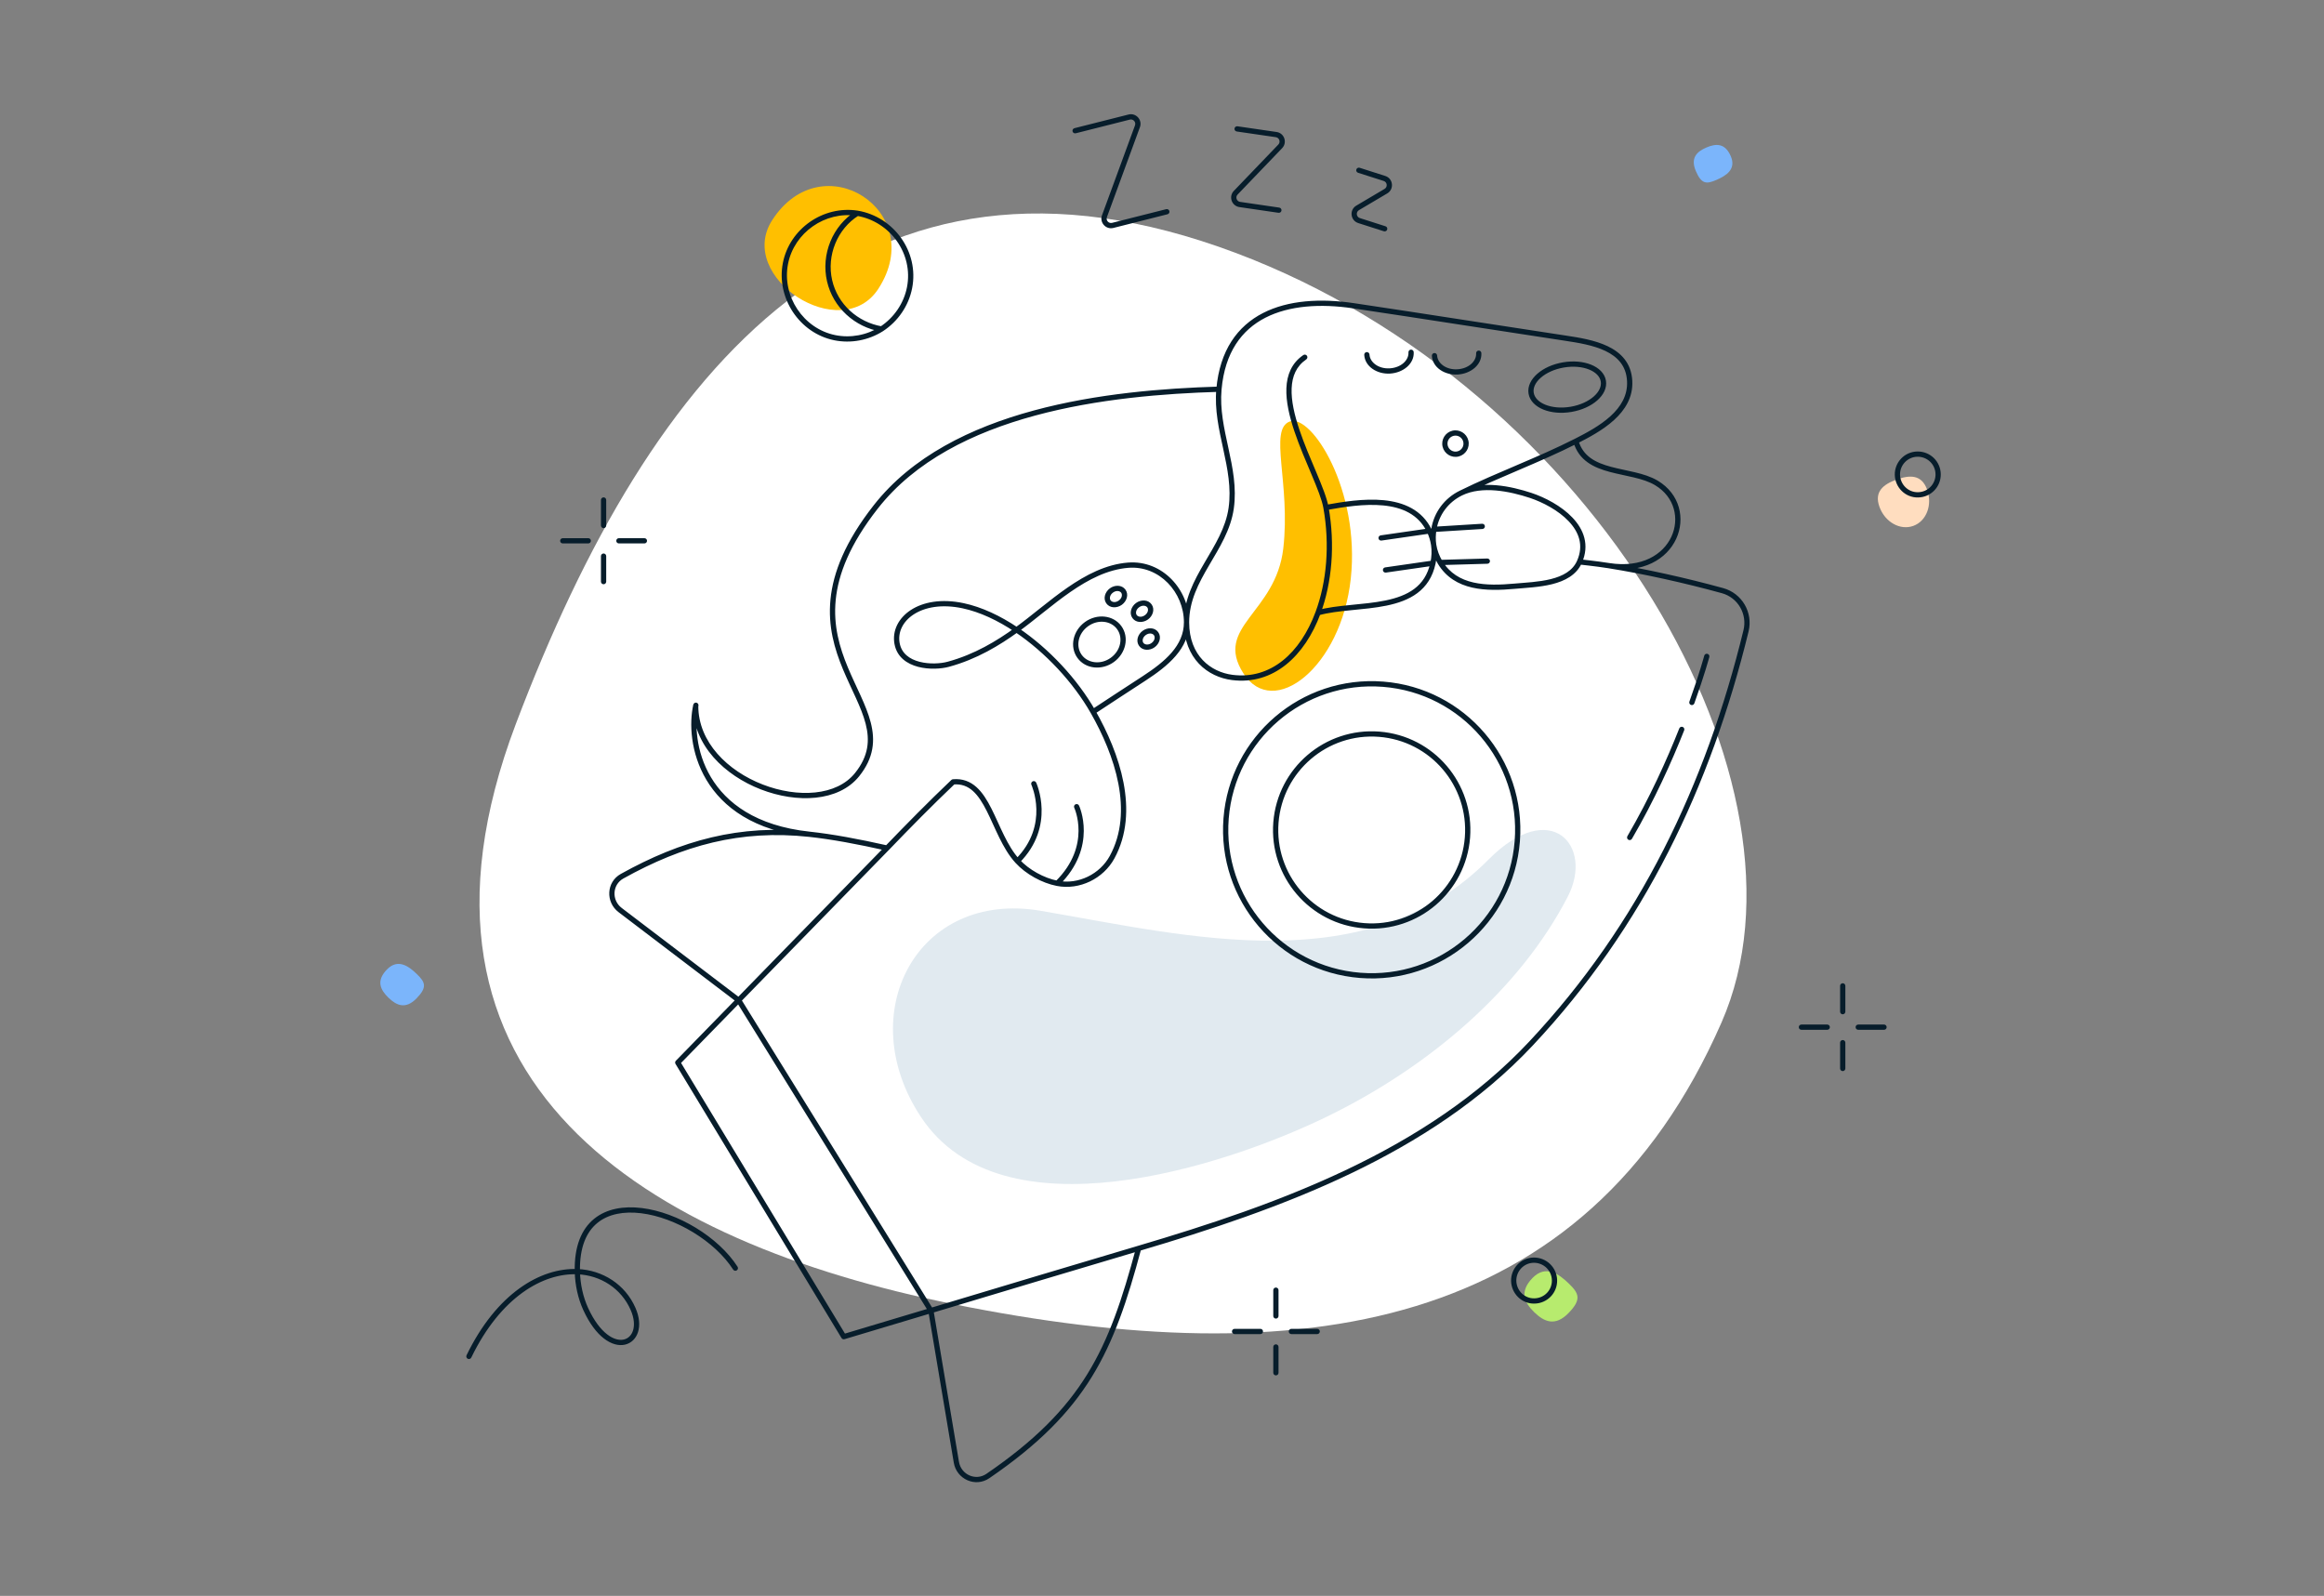 <svg width="664" height="456" viewBox="0 0 664 456" fill="none" xmlns="http://www.w3.org/2000/svg">
<rect x="0" y="0" width="664" height="456" fill="#808080" stroke="none"/>
<g clip-path="url(#clip0_11795_46634)">
<path d="M352.98 72.234C246.553 32.252 186.279 104.113 147.376 206.875C108.473 309.637 185.307 355.031 272.436 372.641C371.108 392.585 452.95 380.982 491.868 292.142C521.372 224.794 456.279 111.04 352.98 72.234Z" fill="white"/>
<path d="M368.517 120.432C362.382 122.707 368.795 138.116 366.655 156.705C364.514 175.294 346.717 179.038 355.256 192.4C363.796 205.764 383.192 190.696 385.938 165.333C388.684 139.971 374.652 118.156 368.517 120.432Z" fill="#FFBF00"/>
<path d="M250.992 82.466C240.459 98.803 210.102 79.23 220.635 62.894C234.913 40.748 265.27 60.32 250.992 82.466Z" fill="#FFBF00"/>
<path d="M437.856 365.174C434.055 369.083 435.519 372.19 438.363 374.955C441.206 377.72 444.353 379.095 448.154 375.185C451.955 371.276 451.113 369.557 448.269 366.792C445.425 364.028 441.657 361.264 437.856 365.174Z" fill="#B7EB6E"/>
<path d="M550.606 139.9C549.026 135.537 545.628 135.673 541.868 137.034C538.108 138.396 535.41 140.466 536.99 144.83C538.569 149.193 542.898 151.627 546.658 150.266C550.418 148.905 552.186 144.264 550.606 139.9Z" fill="#FFDDBF"/>
<path d="M110.554 277.017C107.426 280.234 108.63 282.792 110.971 285.067C113.311 287.342 115.901 288.474 119.029 285.257C122.157 282.039 121.464 280.624 119.123 278.349C116.783 276.074 113.682 273.8 110.554 277.017Z" fill="#7BB5FB"/>
<path d="M494.511 44.633C492.885 40.849 490.293 40.969 487.54 42.151C484.787 43.334 482.916 45.131 484.541 48.916C486.167 52.7 487.61 52.611 490.363 51.428C493.116 50.246 496.136 48.418 494.511 44.633Z" fill="#7BB5FB"/>
<path d="M263.173 319.228C286.282 354.016 349.681 333.324 378.787 319.228C408.495 304.841 434.337 282.539 447.948 256.175C455.449 241.647 443.047 227.716 425.33 245.571C390.612 280.563 340.174 267.59 297.379 260.254C262.138 254.214 243.388 289.445 263.173 319.228Z" fill="#E1EAF0"/>
<path d="M410.607 101.584C410.585 101.171 410.232 100.853 409.818 100.876C409.404 100.898 409.087 101.251 409.109 101.665L410.607 101.584ZM423.249 100.879C423.226 100.465 422.873 100.148 422.459 100.171C422.046 100.193 421.728 100.547 421.751 100.96L423.249 100.879ZM391.283 101.31C391.261 100.897 390.908 100.579 390.494 100.601C390.081 100.623 389.763 100.976 389.785 101.39L391.283 101.31ZM403.915 100.604C403.891 100.191 403.536 99.875 403.122 99.899C402.709 99.923 402.393 100.278 402.417 100.691L403.915 100.604ZM348.272 111.211L349.019 111.28L349.019 111.278L348.272 111.211ZM250.213 144.846L250.804 145.309L250.213 144.846ZM244.878 221.349L245.462 221.819L245.462 221.818L244.878 221.349ZM199.511 201.677C199.511 201.263 199.175 200.927 198.761 200.927C198.346 200.927 198.011 201.263 198.011 201.677H199.511ZM199.553 201.681C199.645 201.277 199.393 200.875 198.989 200.782C198.586 200.69 198.183 200.942 198.091 201.346L199.553 201.681ZM231.212 238.373L231.292 237.628L231.212 238.373ZM270.929 189.81L270.733 189.086L270.929 189.81ZM256.3 183.861L257.038 183.726L256.3 183.861ZM275.169 173.08L275.013 173.814L275.169 173.08ZM317.75 244.913L318.408 245.272L317.75 244.913ZM272.331 223.406L272.267 222.658C272.097 222.673 271.937 222.745 271.814 222.863L272.331 223.406ZM417.381 140.897L417.712 141.57L417.381 140.897ZM447.173 96.612L447.061 97.353L447.173 96.612ZM386.654 87.356L386.764 86.614L386.764 86.614L386.654 87.356ZM351.771 145.211L352.513 145.316L351.771 145.211ZM352.075 193.573L352.169 192.829L352.075 193.573ZM373.217 102.696C373.559 102.462 373.647 101.995 373.413 101.653C373.18 101.311 372.713 101.223 372.371 101.457L373.217 102.696ZM322.336 161.497L322.395 162.245L322.336 161.497ZM437.356 141.566L437.594 140.855L437.592 140.854L437.356 141.566ZM473.264 137.996L473.649 137.352L473.264 137.996ZM459.623 161.618L459.505 162.359L459.623 161.618ZM437.47 112.361L438.209 112.236L437.47 112.361ZM448.858 116.964L448.733 116.224L448.858 116.964ZM458.097 108.873L458.837 108.748L458.097 108.873ZM446.709 104.27L446.584 103.531L446.709 104.27ZM308.289 230.175C308.113 229.8 307.667 229.639 307.292 229.815C306.917 229.991 306.756 230.438 306.932 230.813L308.289 230.175ZM394.489 152.973C394.079 153.033 393.795 153.413 393.854 153.823C393.913 154.233 394.294 154.517 394.704 154.458L394.489 152.973ZM423.553 151.151C423.966 151.126 424.281 150.77 424.255 150.356C424.229 149.943 423.874 149.629 423.46 149.654L423.553 151.151ZM395.755 162.125C395.345 162.184 395.061 162.564 395.12 162.974C395.179 163.384 395.559 163.669 395.969 163.61L395.755 162.125ZM424.974 161.084C425.388 161.073 425.714 160.727 425.703 160.313C425.691 159.899 425.345 159.573 424.931 159.585L424.974 161.084ZM412.904 127.481L413.632 127.302L412.904 127.481ZM416.576 129.707L416.755 130.435L416.576 129.707ZM418.798 126.033L419.527 125.854L418.798 126.033ZM415.126 123.806L415.305 124.535L415.126 123.806ZM296.05 223.62C295.876 223.244 295.43 223.08 295.054 223.254C294.678 223.428 294.514 223.873 294.688 224.249L296.05 223.62ZM290.695 246.048L290.141 246.554L290.695 246.048ZM388.469 47.937C388.074 47.81 387.652 48.028 387.526 48.422C387.4 48.817 387.617 49.239 388.012 49.365L388.469 47.937ZM395.396 66.082C395.79 66.209 396.212 65.991 396.339 65.597C396.465 65.202 396.247 64.78 395.853 64.654L395.396 66.082ZM353.566 36.085C353.156 36.026 352.775 36.309 352.715 36.719C352.656 37.129 352.94 37.51 353.349 37.57L353.566 36.085ZM365.285 60.802C365.695 60.862 366.076 60.578 366.136 60.169C366.196 59.759 365.912 59.378 365.502 59.318L365.285 60.802ZM306.986 36.627C306.584 36.729 306.341 37.137 306.442 37.538C306.544 37.94 306.952 38.183 307.353 38.082L306.986 36.627ZM333.568 61.224C333.969 61.123 334.213 60.715 334.111 60.313C334.01 59.912 333.602 59.669 333.2 59.77L333.568 61.224ZM389.768 264.516L389.826 263.769L389.768 264.516ZM253.442 242.321L253.979 242.845L253.982 242.841L253.442 242.321ZM193.646 303.613L193.11 303.089C192.871 303.334 192.828 303.709 193.005 304.002L193.646 303.613ZM451.267 160.556L450.582 160.251L451.267 160.556ZM241.075 381.935L240.433 382.323C240.61 382.616 240.962 382.751 241.29 382.653L241.075 381.935ZM437.451 298.147L437.999 298.66L437.451 298.147ZM251.866 94.003L252.267 94.637L252.277 94.63L251.866 94.003ZM244.959 60.934L245.085 60.195L245.075 60.193L244.959 60.934ZM173.202 142.865C173.202 142.451 172.866 142.115 172.452 142.115C172.038 142.115 171.702 142.451 171.702 142.865H173.202ZM171.702 150.155C171.702 150.569 172.038 150.905 172.452 150.905C172.866 150.905 173.202 150.569 173.202 150.155H171.702ZM173.202 158.902C173.202 158.487 172.866 158.152 172.452 158.152C172.038 158.152 171.702 158.487 171.702 158.902H173.202ZM171.702 166.191C171.702 166.605 172.038 166.941 172.452 166.941C172.866 166.941 173.202 166.605 173.202 166.191H171.702ZM184.115 155.278C184.529 155.278 184.865 154.942 184.865 154.528C184.865 154.114 184.529 153.778 184.115 153.778V155.278ZM176.825 153.778C176.411 153.778 176.075 154.114 176.075 154.528C176.075 154.942 176.411 155.278 176.825 155.278V153.778ZM168.078 155.278C168.493 155.278 168.828 154.942 168.828 154.528C168.828 154.114 168.493 153.778 168.078 153.778V155.278ZM160.789 153.778C160.375 153.778 160.039 154.114 160.039 154.528C160.039 154.942 160.375 155.278 160.789 155.278V153.778ZM527.244 281.697C527.244 281.283 526.908 280.947 526.494 280.947C526.08 280.947 525.744 281.283 525.744 281.697H527.244ZM525.744 289.074C525.744 289.488 526.08 289.824 526.494 289.824C526.908 289.824 527.244 289.488 527.244 289.074H525.744ZM527.244 297.926C527.244 297.512 526.908 297.176 526.494 297.176C526.08 297.176 525.744 297.512 525.744 297.926H527.244ZM525.744 305.303C525.744 305.717 526.08 306.053 526.494 306.053C526.908 306.053 527.244 305.717 527.244 305.303H525.744ZM538.297 294.25C538.711 294.25 539.047 293.915 539.047 293.5C539.047 293.086 538.711 292.75 538.297 292.75V294.25ZM530.92 292.75C530.506 292.75 530.17 293.086 530.17 293.5C530.17 293.915 530.506 294.25 530.92 294.25V292.75ZM522.068 294.25C522.482 294.25 522.818 293.915 522.818 293.5C522.818 293.086 522.482 292.75 522.068 292.75V294.25ZM514.691 292.75C514.277 292.75 513.941 293.086 513.941 293.5C513.941 293.915 514.277 294.25 514.691 294.25V292.75ZM365.292 368.645C365.292 368.231 364.957 367.895 364.542 367.895C364.128 367.895 363.792 368.231 363.792 368.645H365.292ZM363.792 376.022C363.792 376.436 364.128 376.772 364.542 376.772C364.957 376.772 365.292 376.436 365.292 376.022H363.792ZM365.292 384.874C365.292 384.46 364.957 384.124 364.542 384.124C364.128 384.124 363.792 384.46 363.792 384.874H365.292ZM363.792 392.251C363.792 392.665 364.128 393.001 364.542 393.001C364.957 393.001 365.292 392.665 365.292 392.251H363.792ZM376.345 381.198C376.76 381.198 377.095 380.862 377.095 380.448C377.095 380.034 376.76 379.698 376.345 379.698V381.198ZM368.969 379.698C368.554 379.698 368.219 380.034 368.219 380.448C368.219 380.862 368.554 381.198 368.969 381.198V379.698ZM360.116 381.198C360.531 381.198 360.866 380.862 360.866 380.448C360.866 380.034 360.531 379.698 360.116 379.698V381.198ZM352.74 379.698C352.325 379.698 351.99 380.034 351.99 380.448C351.99 380.862 352.325 381.198 352.74 381.198V379.698ZM438.203 360.073L438.196 359.323L438.192 359.323L438.203 360.073ZM432.485 365.987L431.735 365.997L431.735 366.004L432.485 365.987ZM438.399 371.734L438.388 370.984L438.381 370.984L438.399 371.734ZM547.821 129.758L547.809 129.008H547.809L547.821 129.758ZM542.118 135.664L541.368 135.676L541.368 135.682L542.118 135.664ZM548.025 141.392L548.013 140.642L548.007 140.642L548.025 141.392ZM167.331 374.007L166.649 374.319L167.331 374.007ZM133.301 387.249C133.121 387.622 133.277 388.071 133.65 388.251C134.023 388.431 134.471 388.276 134.652 387.903L133.301 387.249ZM209.47 362.762C209.694 363.111 210.158 363.211 210.506 362.987C210.854 362.763 210.955 362.299 210.731 361.951L209.47 362.762ZM238.495 96.489L238.644 95.754L238.495 96.489ZM259.872 82.211L259.136 82.067L259.872 82.211ZM224.411 75.286L223.674 75.143L224.411 75.286ZM180.877 374.007L180.19 374.308L180.877 374.007ZM312.304 203.387L311.653 203.758L312.304 203.387ZM326.925 193.822L326.515 193.194L326.925 193.822ZM408.407 151.721L409.083 151.397L408.407 151.721ZM432.732 167.503L432.8 168.25L432.732 167.503ZM465.62 108.873L466.369 108.834L465.62 108.873ZM488.375 187.744C488.482 187.344 488.245 186.932 487.844 186.825C487.444 186.718 487.033 186.955 486.926 187.355L488.375 187.744ZM464.972 238.922C464.764 239.28 464.885 239.739 465.242 239.948C465.6 240.156 466.059 240.035 466.268 239.678L464.972 238.922ZM481.191 208.684C481.344 208.299 481.155 207.863 480.77 207.71C480.385 207.558 479.949 207.746 479.796 208.132L481.191 208.684ZM482.686 200.471C482.547 200.86 482.749 201.29 483.139 201.43C483.529 201.57 483.958 201.367 484.098 200.977L482.686 200.471ZM177.734 250.369L177.369 249.714L177.734 250.369ZM177.179 260.037L176.725 260.634L177.179 260.037ZM395.566 50.994L395.795 50.28L395.566 50.994ZM395.975 54.62L396.357 55.266L395.975 54.62ZM388.303 63.027L388.075 63.741L388.303 63.027ZM387.894 59.401L387.512 58.755L387.894 59.401ZM364.628 38.454L364.736 37.712L364.628 38.454ZM365.782 41.819L366.323 42.338L365.782 41.819ZM498.864 180.251L499.593 180.428L498.864 180.251ZM322.621 33.45L322.438 32.723L322.621 33.45ZM324.989 36.078L324.285 35.819L324.989 36.078ZM282.249 421.751L281.825 421.132L282.249 421.751ZM273.25 417.817L273.989 417.692L273.25 417.817ZM315.562 61.775L316.266 62.033L315.562 61.775ZM409.109 101.665C409.289 105.004 412.76 107.242 416.497 107.016L416.407 105.519C413.158 105.715 410.726 103.787 410.607 101.584L409.109 101.665ZM416.497 107.016C420.222 106.791 423.431 104.232 423.249 100.879L421.751 100.96C421.871 103.17 419.669 105.322 416.407 105.519L416.497 107.016ZM389.785 101.39C389.962 104.719 393.434 106.968 397.163 106.744L397.073 105.247C393.835 105.441 391.399 103.504 391.283 101.31L389.785 101.39ZM397.163 106.744C400.875 106.522 404.109 103.959 403.915 100.604L402.417 100.691C402.545 102.894 400.328 105.052 397.073 105.247L397.163 106.744ZM244.293 220.879C241.669 224.145 237.606 225.944 232.896 226.433C228.187 226.922 222.89 226.092 217.914 224.16C207.92 220.281 199.511 212.101 199.511 201.677H198.011C198.011 212.982 207.091 221.568 217.372 225.559C222.533 227.562 228.069 228.442 233.051 227.925C238.033 227.407 242.518 225.483 245.462 221.819L244.293 220.879ZM249.623 144.384C241.47 154.788 238.038 163.59 237.28 171.283C236.522 178.976 238.446 185.473 240.844 191.238C242.038 194.106 243.367 196.832 244.529 199.396C245.7 201.979 246.712 204.419 247.326 206.803C247.938 209.18 248.148 211.478 247.731 213.779C247.315 216.075 246.267 218.42 244.293 220.879L245.462 221.818C247.572 219.19 248.741 216.619 249.207 214.046C249.673 211.477 249.428 208.952 248.778 206.429C248.13 203.913 247.073 201.374 245.895 198.777C244.709 196.16 243.412 193.503 242.229 190.661C239.876 185.005 238.049 178.773 238.773 171.43C239.496 164.088 242.779 155.549 250.804 145.309L249.623 144.384ZM348.25 110.462C332.461 110.926 313.287 112.435 295.335 117.3C277.39 122.162 260.582 130.4 249.623 144.384L250.804 145.309C261.481 131.685 277.935 123.569 295.728 118.747C313.513 113.928 332.55 112.424 348.294 111.961L348.25 110.462ZM198.091 201.346C196.896 206.55 197.229 215.13 201.837 222.852C206.47 230.616 215.37 237.424 231.132 239.119L231.292 237.628C215.939 235.976 207.487 229.393 203.125 222.083C198.738 214.732 198.434 206.555 199.553 201.681L198.091 201.346ZM270.733 189.086C268.759 189.621 265.546 189.828 262.705 189.087C259.878 188.349 257.587 186.732 257.038 183.726L255.563 183.995C256.256 187.798 259.193 189.721 262.327 190.539C265.447 191.353 268.927 191.13 271.125 190.534L270.733 189.086ZM257.038 183.726C256.481 180.672 257.927 177.6 261.053 175.561C264.182 173.521 268.997 172.534 275.013 173.814L275.325 172.347C269.007 171.003 263.766 172.002 260.234 174.305C256.699 176.61 254.878 180.24 255.563 183.995L257.038 183.726ZM275.013 173.814C279.942 174.863 285.088 177.272 290.03 180.594L290.867 179.349C285.814 175.952 280.492 173.446 275.325 172.347L275.013 173.814ZM290.01 179.363C284.798 183.118 278.475 186.989 270.733 189.086L271.125 190.534C279.117 188.369 285.609 184.382 290.887 180.58L290.01 179.363ZM347.525 111.143C346.983 117.075 348.302 122.79 349.509 128.361C350.725 133.973 351.831 139.45 351.028 145.105L352.513 145.316C353.359 139.358 352.186 133.631 350.975 128.044C349.756 122.416 348.502 116.939 349.019 111.28L347.525 111.143ZM436.73 112.486C437.086 114.591 438.773 116.146 440.969 117.033C443.178 117.926 446.02 118.204 448.983 117.703L448.733 116.224C445.999 116.686 443.444 116.416 441.531 115.643C439.605 114.864 438.446 113.636 438.209 112.236L436.73 112.486ZM448.983 117.703C451.945 117.202 454.538 116.005 456.33 114.436C458.112 112.875 459.193 110.853 458.837 108.748L457.358 108.998C457.595 110.398 456.904 111.939 455.342 113.307C453.79 114.666 451.466 115.762 448.733 116.224L448.983 117.703ZM458.837 108.748C458.48 106.642 456.794 105.088 454.598 104.2C452.388 103.308 449.546 103.03 446.584 103.531L446.834 105.01C449.568 104.547 452.123 104.818 454.036 105.591C455.961 106.369 457.121 107.598 457.358 108.998L458.837 108.748ZM446.584 103.531C443.622 104.032 441.029 105.228 439.237 106.798C437.455 108.358 436.374 110.381 436.73 112.486L438.209 112.236C437.972 110.836 438.662 109.295 440.225 107.927C441.776 106.568 444.1 105.472 446.834 105.01L446.584 103.531ZM307.611 230.494C306.932 230.813 306.932 230.812 306.931 230.812C306.931 230.812 306.931 230.812 306.931 230.812C306.931 230.812 306.931 230.812 306.931 230.812C306.931 230.812 306.932 230.813 306.933 230.815C306.934 230.818 306.937 230.824 306.941 230.833C306.949 230.85 306.961 230.878 306.977 230.916C307.009 230.992 307.057 231.108 307.114 231.262C307.23 231.57 307.387 232.028 307.543 232.612C307.856 233.783 308.166 235.454 308.151 237.447C308.122 241.414 306.806 246.695 301.553 251.87L302.606 252.939C308.17 247.457 309.619 241.782 309.651 237.458C309.667 235.305 309.332 233.498 308.992 232.225C308.822 231.588 308.65 231.083 308.519 230.734C308.453 230.56 308.398 230.424 308.358 230.33C308.338 230.283 308.322 230.246 308.31 230.22C308.304 230.207 308.3 230.197 308.296 230.189C308.294 230.186 308.293 230.183 308.292 230.18C308.291 230.179 308.291 230.178 308.29 230.177C308.29 230.177 308.29 230.176 308.29 230.176C308.29 230.175 308.289 230.175 307.611 230.494ZM412.175 127.66C412.674 129.691 414.724 130.934 416.755 130.435L416.397 128.979C415.172 129.28 413.934 128.53 413.632 127.302L412.175 127.66ZM416.755 130.435C418.785 129.937 420.025 127.885 419.527 125.854L418.07 126.212C418.372 127.44 417.622 128.678 416.397 128.979L416.755 130.435ZM419.527 125.854C419.028 123.823 416.978 122.579 414.947 123.078L415.305 124.535C416.53 124.234 417.768 124.984 418.07 126.212L419.527 125.854ZM414.947 123.078C412.916 123.577 411.676 125.629 412.175 127.66L413.632 127.302C413.33 126.074 414.08 124.835 415.305 124.535L414.947 123.078ZM295.369 223.935C294.688 224.249 294.688 224.249 294.688 224.249C294.688 224.249 294.688 224.248 294.688 224.248C294.688 224.248 294.688 224.248 294.688 224.249C294.688 224.249 294.689 224.25 294.69 224.252C294.691 224.256 294.694 224.263 294.699 224.273C294.707 224.292 294.72 224.322 294.737 224.362C294.772 224.444 294.823 224.568 294.885 224.732C295.008 225.06 295.177 225.544 295.349 226.159C295.694 227.391 296.052 229.137 296.103 231.189C296.203 235.279 295.087 240.595 290.165 245.518L291.225 246.578C296.491 241.313 297.711 235.572 297.602 231.152C297.548 228.95 297.164 227.078 296.794 225.755C296.608 225.093 296.425 224.566 296.288 224.202C296.219 224.019 296.161 223.877 296.119 223.779C296.099 223.73 296.082 223.692 296.07 223.666C296.064 223.652 296.06 223.642 296.056 223.634C296.055 223.63 296.053 223.627 296.052 223.625C296.052 223.624 296.051 223.623 296.051 223.622C296.05 223.621 296.05 223.621 296.05 223.621C296.05 223.62 296.05 223.62 295.369 223.935ZM317.371 187.948C314.512 190.014 310.808 189.536 309.054 187.11L307.839 187.989C310.163 191.203 314.843 191.626 318.249 189.164L317.371 187.948ZM309.054 187.11C307.3 184.684 308.008 181.017 310.866 178.95L309.987 177.735C306.58 180.197 305.515 184.774 307.839 187.989L309.054 187.11ZM310.866 178.95C313.724 176.884 317.428 177.362 319.182 179.788L320.398 178.91C318.074 175.695 313.393 175.272 309.987 177.735L310.866 178.95ZM319.182 179.788C320.936 182.215 320.229 185.882 317.371 187.948L318.249 189.164C321.656 186.701 322.721 182.124 320.398 178.91L319.182 179.788ZM324.78 175.74C324.399 175.214 324.517 174.194 325.466 173.508L324.587 172.292C323.196 173.298 322.548 175.214 323.564 176.619L324.78 175.74ZM325.466 173.508C326.414 172.822 327.42 173.031 327.8 173.556L329.016 172.678C328 171.272 325.978 171.287 324.587 172.292L325.466 173.508ZM327.8 173.556C328.181 174.082 328.063 175.103 327.115 175.789L327.993 177.004C329.384 175.999 330.032 174.083 329.016 172.678L327.8 173.556ZM327.115 175.789C326.166 176.475 325.16 176.266 324.78 175.74L323.564 176.619C324.58 178.024 326.602 178.01 327.993 177.004L327.115 175.789ZM317.319 171.544C316.938 171.018 317.056 169.997 318.005 169.312L317.126 168.096C315.735 169.102 315.087 171.018 316.103 172.423L317.319 171.544ZM318.005 169.312C318.953 168.626 319.959 168.834 320.34 169.36L321.555 168.481C320.539 167.076 318.517 167.09 317.126 168.096L318.005 169.312ZM320.34 169.36C320.72 169.886 320.602 170.907 319.654 171.593L320.532 172.808C321.924 171.802 322.571 169.887 321.555 168.481L320.34 169.36ZM319.654 171.593C318.705 172.278 317.699 172.07 317.319 171.544L316.103 172.423C317.119 173.828 319.141 173.814 320.532 172.808L319.654 171.593ZM326.678 183.685C326.298 183.159 326.415 182.138 327.364 181.452L326.485 180.237C325.094 181.242 324.447 183.158 325.462 184.563L326.678 183.685ZM327.364 181.452C328.313 180.767 329.319 180.975 329.699 181.501L330.914 180.622C329.899 179.217 327.876 179.231 326.485 180.237L327.364 181.452ZM329.699 181.501C330.079 182.027 329.961 183.047 329.013 183.733L329.892 184.949C331.283 183.943 331.93 182.027 330.914 180.622L329.699 181.501ZM329.013 183.733C328.064 184.419 327.058 184.211 326.678 183.685L325.462 184.563C326.478 185.969 328.501 185.955 329.892 184.949L329.013 183.733ZM388.711 277.95C366.151 276.182 349.296 256.46 351.064 233.899L349.568 233.782C347.735 257.168 365.208 277.612 388.594 279.445L388.711 277.95ZM351.064 233.899C352.832 211.339 372.554 194.484 395.114 196.252L395.231 194.756C371.845 192.923 351.401 210.396 349.568 233.782L351.064 233.899ZM395.114 196.252C417.674 198.02 434.53 217.742 432.762 240.302L434.257 240.419C436.09 217.033 418.617 196.589 395.231 194.756L395.114 196.252ZM432.762 240.302C430.994 262.862 411.272 279.718 388.711 277.95L388.594 279.445C411.98 281.278 432.424 263.805 434.257 240.419L432.762 240.302ZM389.826 263.769C375.128 262.617 364.147 249.768 365.299 235.07L363.803 234.953C362.587 250.477 374.185 264.048 389.709 265.264L389.826 263.769ZM365.299 235.07C366.451 220.372 379.3 209.39 393.998 210.542L394.115 209.047C378.591 207.83 365.02 219.429 363.803 234.953L365.299 235.07ZM393.998 210.542C408.696 211.694 419.677 224.543 418.525 239.241L420.021 239.358C421.237 223.834 409.639 210.263 394.115 209.047L393.998 210.542ZM418.525 239.241C417.374 253.939 404.525 264.921 389.826 263.769L389.709 265.264C405.233 266.481 418.804 254.882 420.021 239.358L418.525 239.241ZM210.398 286.184L265.329 374.868L266.604 374.078L211.673 285.394L210.398 286.184ZM171.702 142.865V150.155H173.202V142.865H171.702ZM171.702 158.902V166.191H173.202V158.902H171.702ZM184.115 153.778H176.825V155.278H184.115V153.778ZM168.078 153.778H160.789V155.278H168.078V153.778ZM525.744 281.697V289.074H527.244V281.697H525.744ZM525.744 297.926V305.303H527.244V297.926H525.744ZM538.297 292.75H530.92V294.25H538.297V292.75ZM522.068 292.75H514.691V294.25H522.068V292.75ZM363.792 368.645V376.022H365.292V368.645H363.792ZM363.792 384.874V392.251H365.292V384.874H363.792ZM376.345 379.698H368.969V381.198H376.345V379.698ZM360.116 379.698H352.74V381.198H360.116V379.698ZM444.896 365.807C444.828 362.163 441.846 359.289 438.196 359.323L438.21 360.823C441.046 360.797 443.344 363.022 443.396 365.835L444.896 365.807ZM438.192 359.323C434.542 359.375 431.684 362.393 431.735 365.997L433.235 365.976C433.196 363.184 435.407 360.863 438.213 360.823L438.192 359.323ZM431.735 366.004C431.82 369.63 434.772 372.57 438.416 372.484L438.381 370.984C435.599 371.05 433.301 368.8 433.235 365.969L431.735 366.004ZM438.409 372.484C442.065 372.433 444.964 369.453 444.896 365.807L443.396 365.835C443.449 368.645 441.219 370.945 438.388 370.984L438.409 372.484ZM554.503 135.474C554.446 131.836 551.469 128.95 547.809 129.008L547.832 130.508C550.667 130.463 552.959 132.691 553.004 135.497L554.503 135.474ZM547.809 129.008C544.167 129.065 541.31 132.071 541.368 135.676L542.868 135.652C542.823 132.865 545.03 130.552 547.833 130.508L547.809 129.008ZM541.368 135.682C541.454 139.302 544.391 142.229 548.043 142.142L548.007 140.642C545.216 140.709 542.935 138.471 542.868 135.647L541.368 135.682ZM548.037 142.142C551.672 142.084 554.561 139.111 554.503 135.474L553.004 135.497C553.048 138.304 550.822 140.598 548.013 140.642L548.037 142.142ZM164.99 362.609C154.447 362.193 141.861 369.565 133.301 387.249L134.652 387.903C143.046 370.56 155.175 363.723 164.931 364.108L164.99 362.609ZM164.211 363.376C164.298 367.167 165.138 371.016 166.649 374.319L168.013 373.696C166.594 370.592 165.793 366.945 165.711 363.341L164.211 363.376ZM318.113 65.13L333.568 61.224L333.2 59.77L317.746 63.676L318.113 65.13ZM307.353 38.082L322.805 34.177L322.438 32.723L306.986 36.627L307.353 38.082ZM316.266 62.033L325.693 36.336L324.285 35.819L314.858 61.517L316.266 62.033ZM353.349 37.57L364.52 39.197L364.736 37.712L353.566 36.085L353.349 37.57ZM365.241 41.299L352.523 54.545L353.605 55.584L366.323 42.338L365.241 41.299ZM354.11 59.17L365.285 60.802L365.502 59.318L354.326 57.686L354.11 59.17ZM388.075 63.741L395.396 66.082L395.853 64.654L388.532 62.312L388.075 63.741ZM388.012 49.365L395.338 51.708L395.795 50.28L388.469 47.937L388.012 49.365ZM395.594 53.975L387.512 58.755L388.276 60.046L396.357 55.266L395.594 53.975ZM251.466 93.368C247.656 95.773 243.041 96.646 238.644 95.754L238.346 97.224C243.128 98.195 248.136 97.244 252.267 94.637L251.466 93.368ZM225.147 75.43C226.891 66.463 235.753 60.255 244.844 61.675L245.075 60.193C235.192 58.649 225.574 65.38 223.674 75.143L225.147 75.43ZM244.834 61.674C254.297 63.278 261.018 72.488 259.136 82.067L260.608 82.356C262.66 71.912 255.342 61.934 245.085 60.195L244.834 61.674ZM259.136 82.067C258.225 86.703 255.409 90.787 251.456 93.375L252.277 94.63C256.558 91.828 259.617 87.401 260.608 82.356L259.136 82.067ZM238.644 95.754C229.532 93.905 223.36 84.616 225.147 75.43L223.674 75.143C221.732 85.13 228.419 95.21 238.346 97.224L238.644 95.754ZM244.564 60.297C237.879 64.449 234.542 72.734 236.291 80.379L237.753 80.045C236.143 73.008 239.228 65.377 245.355 61.571L244.564 60.297ZM236.291 80.38C238.026 87.93 244.241 93.442 251.738 94.742L251.995 93.264C245.055 92.06 239.344 86.969 237.753 80.044L236.291 80.38ZM251.989 93.263C245.06 92.116 239.328 86.933 237.753 80.045L236.291 80.379C238.007 87.886 244.24 93.5 251.744 94.743L251.989 93.263ZM237.753 80.044C236.128 72.975 239.208 65.389 245.355 61.571L244.564 60.297C237.861 64.46 234.526 72.699 236.291 80.38L237.753 80.044ZM324.595 356.516C320.677 371.146 316.89 382.553 310.642 392.673C304.402 402.78 295.679 411.648 281.825 421.132L282.672 422.37C296.651 412.8 305.542 403.79 311.919 393.461C318.287 383.145 322.119 371.559 326.044 356.904L324.595 356.516ZM273.989 417.692L266.706 374.349L265.227 374.598L272.51 417.941L273.989 417.692ZM253.606 241.589C245.273 239.722 237.861 238.334 231.292 237.628L231.132 239.119C237.62 239.817 244.969 241.191 253.278 243.053L253.606 241.589ZM231.292 237.628C211.337 235.481 194.635 240.109 177.369 249.714L178.098 251.025C195.155 241.536 211.549 237.013 231.132 239.119L231.292 237.628ZM176.725 260.634L210.581 286.386L211.489 285.192L177.633 259.441L176.725 260.634ZM253.982 242.841C260.195 236.39 266.109 230.371 272.848 223.949L271.814 222.863C265.052 229.306 259.121 235.343 252.902 241.801L253.982 242.841ZM241.716 381.546L194.288 303.225L193.005 304.002L240.433 382.323L241.716 381.546ZM210.731 361.951C205.249 353.426 193.596 346.435 183.362 345.178C178.231 344.548 173.339 345.345 169.759 348.251C166.16 351.172 164.044 356.097 164.211 363.376L165.711 363.341C165.55 356.365 167.575 351.956 170.705 349.415C173.855 346.858 178.281 346.065 183.179 346.667C193.001 347.874 204.245 354.637 209.47 362.762L210.731 361.951ZM166.649 374.319C168.434 378.222 170.495 380.87 172.556 382.462C174.616 384.052 176.721 384.615 178.525 384.221C180.346 383.824 181.711 382.483 182.301 380.592C182.886 378.714 182.707 376.322 181.564 373.707L180.19 374.308C181.227 376.681 181.321 378.696 180.869 380.145C180.421 381.581 179.441 382.486 178.205 382.756C176.952 383.029 175.29 382.678 173.473 381.275C171.657 379.873 169.729 377.447 168.013 373.696L166.649 374.319ZM181.564 373.707C178.641 367.02 172.215 362.894 164.99 362.609L164.931 364.108C171.616 364.371 177.51 368.178 180.19 374.308L181.564 373.707ZM325.532 357.429C365.596 345.588 408.497 330.147 437.999 298.66L436.904 297.634C407.707 328.797 365.169 344.15 325.107 355.99L325.532 357.429ZM241.29 382.653L266.182 375.192L265.751 373.755L240.859 381.217L241.29 382.653ZM252.905 241.797L210.498 285.265L211.572 286.313L253.979 242.845L252.905 241.797ZM210.498 285.265L193.11 303.089L194.183 304.137L211.572 286.313L210.498 285.265ZM266.182 375.192C285.966 369.261 305.729 363.281 325.532 357.429L325.107 355.99C305.301 361.844 285.53 367.826 265.751 373.755L266.182 375.192ZM437.999 298.66C469.725 264.798 488.802 224.684 499.593 180.428L498.136 180.073C487.393 224.13 468.421 263.996 436.904 297.634L437.999 298.66ZM338.261 177.821C338.261 182.996 339.959 186.917 342.553 189.653C345.138 192.379 348.571 193.885 351.981 194.318L352.169 192.829C349.056 192.434 345.958 191.064 343.642 188.621C341.335 186.188 339.761 182.647 339.761 177.821H338.261ZM351.028 145.105C350.214 150.843 347.122 155.702 344.114 160.85C341.135 165.947 338.261 171.299 338.261 177.821H339.761C339.761 171.744 342.428 166.707 345.409 161.607C348.36 156.557 351.648 151.411 352.513 145.316L351.028 145.105ZM322.395 162.245C331.246 161.545 338.261 169.251 338.261 177.821H339.761C339.761 168.524 332.14 159.969 322.277 160.749L322.395 162.245ZM291.249 245.542C289.506 243.633 288.125 241.244 286.869 238.701C286.242 237.431 285.652 236.135 285.063 234.847C284.477 233.563 283.891 232.287 283.281 231.078C282.066 228.672 280.718 226.454 278.977 224.896C277.204 223.31 275.037 222.42 272.267 222.658L272.395 224.153C274.717 223.953 276.484 224.679 277.976 226.014C279.499 227.377 280.745 229.384 281.942 231.754C282.537 232.934 283.111 234.184 283.699 235.47C284.285 236.753 284.885 238.071 285.524 239.365C286.8 241.949 288.256 244.488 290.141 246.554L291.249 245.542ZM302.223 251.668C298.3 250.906 293.964 248.517 291.249 245.542L290.141 246.554C293.079 249.772 297.706 252.319 301.937 253.141L302.223 251.668ZM317.091 244.555C314.245 249.785 308.098 252.809 302.223 251.668L301.937 253.141C308.476 254.411 315.261 251.056 318.408 245.272L317.091 244.555ZM290.03 180.594C298.708 186.427 306.674 195.016 311.653 203.758L312.956 203.016C307.861 194.069 299.735 185.309 290.867 179.349L290.03 180.594ZM338.261 177.821C338.261 184.465 332.898 189.029 326.515 193.194L327.334 194.45C333.66 190.323 339.761 185.357 339.761 177.821H338.261ZM326.515 193.194C321.638 196.375 316.751 199.543 311.89 202.762L312.718 204.013C317.574 200.797 322.453 197.635 327.334 194.45L326.515 193.194ZM311.653 203.758C315.054 209.732 318.155 216.765 319.528 223.9C320.901 231.033 320.54 238.216 317.091 244.555L318.408 245.272C322.074 238.535 322.416 230.97 321.001 223.617C319.586 216.266 316.406 209.074 312.956 203.016L311.653 203.758ZM322.277 160.749C316.012 161.245 310.282 164.242 304.976 167.912C302.319 169.749 299.75 171.769 297.264 173.746C294.771 175.729 292.366 177.665 290.01 179.363L290.887 180.58C293.279 178.856 295.718 176.893 298.198 174.92C300.684 172.943 303.218 170.951 305.829 169.145C311.059 165.528 316.525 162.709 322.395 162.245L322.277 160.749ZM407.73 152.044C408.291 153.218 408.679 154.482 408.876 155.793L410.359 155.57C410.14 154.114 409.709 152.707 409.083 151.397L407.73 152.044ZM408.299 150.978L394.489 152.973L394.704 154.458L408.514 152.463L408.299 150.978ZM423.46 149.654L409.629 150.51L409.722 152.007L423.553 151.151L423.46 149.654ZM408.876 155.793C409.116 157.394 409.045 159.081 408.686 160.756L410.152 161.071C410.546 159.235 410.629 157.366 410.359 155.57L408.876 155.793ZM409.312 160.171L395.755 162.125L395.969 163.61L409.526 161.656L409.312 160.171ZM412.114 160.332C411.227 158.866 410.621 157.248 410.358 155.566L408.876 155.797C409.171 157.682 409.848 159.484 410.83 161.109L412.114 160.332ZM424.931 159.585L411.451 159.971L411.494 161.47L424.974 161.084L424.931 159.585ZM408.686 160.756C407.937 164.241 406.284 166.603 404.072 168.263C401.839 169.938 398.995 170.93 395.829 171.582C392.662 172.234 389.245 172.532 385.876 172.866C382.531 173.197 379.226 173.563 376.381 174.365L376.788 175.809C379.486 175.048 382.663 174.691 386.023 174.358C389.359 174.028 392.869 173.722 396.132 173.051C399.396 172.379 402.486 171.328 404.972 169.462C407.479 167.581 409.33 164.903 410.152 161.071L408.686 160.756ZM351.981 194.318C363.869 195.826 372.807 187.436 377.288 175.348L375.881 174.826C371.52 186.593 363.067 194.213 352.169 192.829L351.981 194.318ZM377.288 175.348C380.549 166.549 381.511 155.68 379.585 144.875L378.108 145.138C379.991 155.702 379.042 166.298 375.881 174.826L377.288 175.348ZM379.585 144.875C379.127 142.308 377.719 138.834 376.116 135.029C374.497 131.186 372.653 126.95 371.247 122.76C369.838 118.563 368.896 114.49 369.039 110.979C369.18 107.5 370.379 104.633 373.217 102.696L372.371 101.457C369.042 103.73 367.695 107.101 367.54 110.919C367.386 114.706 368.399 118.988 369.825 123.238C371.254 127.494 373.126 131.795 374.733 135.611C376.357 139.465 377.686 142.771 378.108 145.138L379.585 144.875ZM378.979 145.745C383.756 144.887 389.757 143.887 395.192 144.418C400.61 144.948 405.307 146.976 407.73 152.044L409.083 151.397C406.343 145.665 401.027 143.481 395.338 142.925C389.667 142.371 383.47 143.414 378.714 144.268L378.979 145.745ZM410.358 155.566C410.148 154.219 410.195 152.746 410.416 151.378L408.935 151.139C408.694 152.629 408.637 154.264 408.876 155.797L410.358 155.566ZM417.712 141.57C420.558 140.17 423.953 139.856 427.396 140.149C430.834 140.441 434.259 141.331 437.121 142.278L437.592 140.854C434.669 139.886 431.12 138.959 427.523 138.654C423.932 138.349 420.232 138.658 417.05 140.224L417.712 141.57ZM410.416 151.378C411.109 147.086 413.815 143.487 417.712 141.57L417.05 140.224C412.725 142.352 409.707 146.358 408.935 151.139L410.416 151.378ZM432.664 166.756C428.665 167.12 424.568 167.261 420.938 166.427C417.334 165.598 414.221 163.817 412.114 160.332L410.83 161.109C413.194 165.017 416.699 166.991 420.602 167.888C424.477 168.779 428.775 168.616 432.8 168.25L432.664 166.756ZM450.582 160.251C449.312 163.103 446.518 164.613 443.095 165.467C439.667 166.322 435.835 166.469 432.664 166.756L432.8 168.25C435.856 167.973 439.882 167.815 443.458 166.922C447.041 166.029 450.401 164.347 451.953 160.861L450.582 160.251ZM437.118 142.277C440.791 143.506 445.213 145.804 448.176 148.922C449.653 150.475 450.742 152.205 451.221 154.082C451.696 155.946 451.584 158.002 450.582 160.251L451.953 160.861C453.085 158.317 453.237 155.915 452.674 153.711C452.115 151.52 450.863 149.571 449.264 147.889C446.076 144.535 441.408 142.131 437.594 140.855L437.118 142.277ZM451.267 160.556C451.191 161.302 451.191 161.302 451.191 161.302C451.191 161.302 451.191 161.302 451.191 161.302C451.191 161.302 451.192 161.302 451.192 161.302C451.192 161.302 451.193 161.302 451.194 161.303C451.196 161.303 451.2 161.303 451.204 161.304C451.213 161.305 451.226 161.306 451.244 161.308C451.279 161.311 451.331 161.317 451.399 161.324C451.535 161.338 451.733 161.359 451.983 161.386C452.481 161.441 453.184 161.519 453.999 161.615C455.632 161.808 457.709 162.072 459.505 162.359L459.741 160.877C457.915 160.586 455.815 160.319 454.175 160.126C453.354 160.029 452.647 159.95 452.145 159.895C451.894 159.868 451.694 159.847 451.556 159.832C451.488 159.825 451.435 159.819 451.399 159.816C451.381 159.814 451.367 159.812 451.358 159.811C451.353 159.811 451.35 159.811 451.347 159.81C451.346 159.81 451.345 159.81 451.345 159.81C451.344 159.81 451.344 159.81 451.344 159.81C451.344 159.81 451.344 159.81 451.344 159.81C451.344 159.81 451.344 159.81 451.267 160.556ZM459.505 162.359C469.69 163.983 481.34 166.572 491.936 169.489L492.334 168.042C481.692 165.114 469.988 162.511 459.741 160.877L459.505 162.359ZM472.879 138.639C478.547 142.033 479.885 148.286 477.54 153.353C475.207 158.394 469.144 162.376 459.741 160.877L459.505 162.359C469.467 163.947 476.245 159.723 478.901 153.983C481.545 148.27 480.022 141.168 473.649 137.352L472.879 138.639ZM417.712 141.57C423.085 138.926 428.601 136.588 434.134 134.223C439.661 131.861 445.202 129.473 450.59 126.742L449.912 125.404C444.574 128.11 439.075 130.48 433.545 132.843C428.022 135.204 422.466 137.559 417.05 140.224L417.712 141.57ZM449.531 126.282C451.084 131.623 455.375 133.624 459.929 134.844C462.163 135.442 464.653 135.897 466.844 136.426C469.098 136.969 471.17 137.617 472.879 138.639L473.649 137.352C471.74 136.209 469.486 135.52 467.196 134.967C464.843 134.4 462.571 133.999 460.317 133.395C455.892 132.209 452.294 130.414 450.971 125.864L449.531 126.282ZM447.285 95.87C427.117 92.82 406.948 89.618 386.764 86.614L386.543 88.098C406.733 91.103 426.87 94.3 447.061 97.353L447.285 95.87ZM386.764 86.614C377.368 85.218 368.079 85.745 360.86 89.444C353.587 93.172 348.517 100.069 347.525 111.144L349.019 111.278C349.97 100.666 354.772 94.25 361.544 90.779C368.371 87.281 377.301 86.724 386.543 88.098L386.764 86.614ZM466.369 108.834C466.109 103.747 463.146 100.763 459.371 98.943C455.644 97.147 451.037 96.437 447.285 95.87L447.061 97.353C450.857 97.927 455.231 98.613 458.72 100.294C462.16 101.952 464.647 104.527 464.871 108.911L466.369 108.834ZM450.59 126.742C453.971 125.028 458.011 122.879 461.147 120.026C464.295 117.162 466.609 113.518 466.369 108.834L464.871 108.911C465.08 112.987 463.094 116.228 460.137 118.916C457.169 121.617 453.299 123.687 449.912 125.404L450.59 126.742ZM479.796 208.132C476.248 217.096 471.337 228.012 464.972 238.922L466.268 239.678C472.68 228.685 477.623 217.698 481.191 208.684L479.796 208.132ZM487.65 187.549C486.926 187.355 486.926 187.355 486.926 187.355C486.926 187.355 486.926 187.355 486.926 187.355C486.926 187.355 486.926 187.356 486.926 187.356C486.926 187.356 486.925 187.357 486.925 187.358C486.924 187.361 486.923 187.364 486.922 187.369C486.92 187.378 486.916 187.393 486.91 187.412C486.9 187.451 486.884 187.509 486.862 187.586C486.82 187.741 486.755 187.972 486.668 188.274C486.495 188.879 486.234 189.769 485.883 190.91C485.18 193.193 484.12 196.475 482.686 200.471L484.098 200.977C485.54 196.957 486.608 193.653 487.316 191.352C487.67 190.201 487.934 189.301 488.11 188.688C488.198 188.381 488.264 188.146 488.308 187.987C488.33 187.908 488.346 187.847 488.358 187.807C488.363 187.786 488.367 187.771 488.37 187.76C488.372 187.755 488.373 187.751 488.373 187.748C488.374 187.747 488.374 187.746 488.374 187.745C488.374 187.745 488.374 187.744 488.375 187.744C488.375 187.744 488.375 187.744 488.375 187.744C488.375 187.744 488.375 187.744 487.65 187.549ZM177.369 249.714C173.204 252.031 172.984 257.79 176.725 260.634L177.633 259.441C174.7 257.21 174.937 252.783 178.098 251.025L177.369 249.714ZM395.338 51.708C396.365 52.037 396.522 53.426 395.594 53.975L396.357 55.266C398.4 54.058 398.055 51.003 395.795 50.28L395.338 51.708ZM388.532 62.312C387.504 61.984 387.348 60.595 388.276 60.046L387.512 58.755C385.47 59.963 385.814 63.018 388.075 63.741L388.532 62.312ZM364.52 39.197C365.526 39.343 365.945 40.566 365.241 41.299L366.323 42.338C367.872 40.724 366.95 38.035 364.736 37.712L364.52 39.197ZM499.593 180.428C500.915 175.005 497.721 169.525 492.334 168.042L491.936 169.489C496.536 170.754 499.267 175.432 498.136 180.073L499.593 180.428ZM352.523 54.545C350.974 56.158 351.897 58.847 354.11 59.17L354.326 57.686C353.321 57.539 352.901 56.317 353.605 55.584L352.523 54.545ZM322.805 34.177C323.779 33.931 324.631 34.876 324.285 35.819L325.693 36.336C326.454 34.261 324.581 32.181 322.438 32.723L322.805 34.177ZM281.825 421.132C278.774 423.221 274.61 421.387 273.989 417.692L272.51 417.941C273.304 422.667 278.677 425.105 282.672 422.37L281.825 421.132ZM317.746 63.676C316.771 63.922 315.92 62.977 316.266 62.033L314.858 61.517C314.096 63.592 315.97 65.671 318.113 65.13L317.746 63.676Z" fill="#071D2B"/>
</g>
<defs>
<clipPath id="clip0_11795_46634">
<rect width="448" height="392" fill="white" transform="translate(108 32)"/>
</clipPath>
</defs>
</svg>
